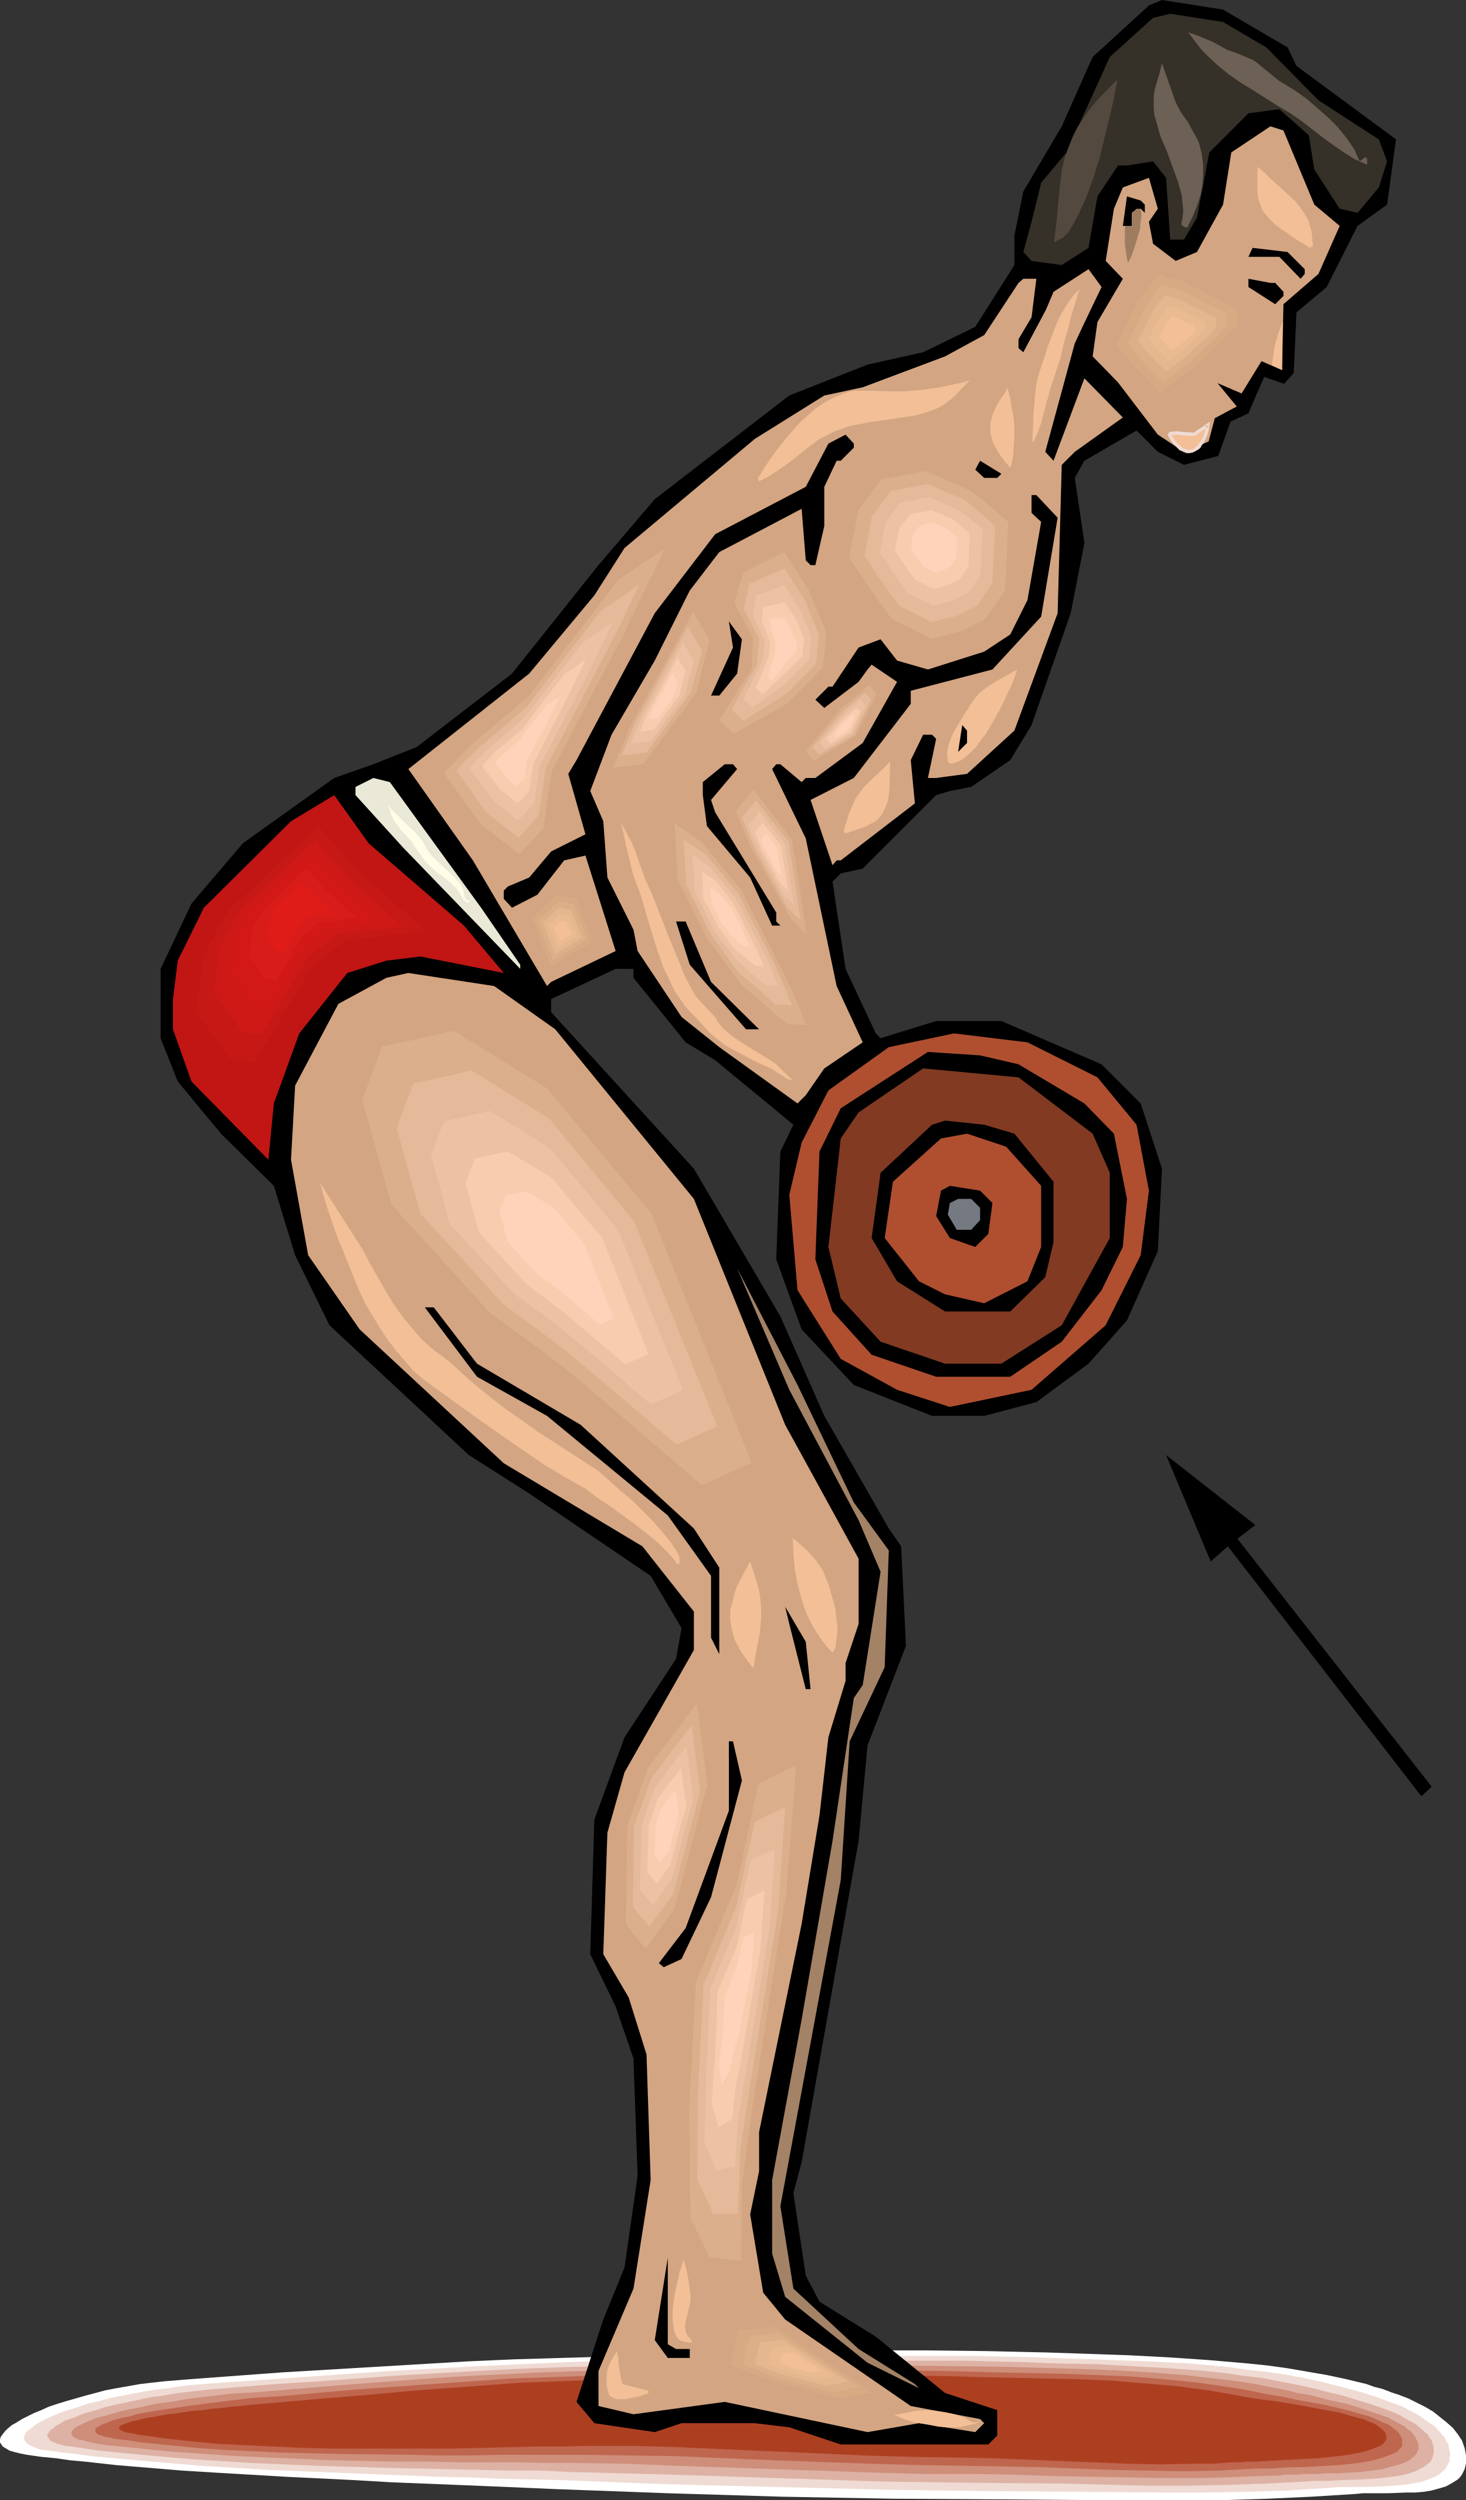 <?xml version="1.0" encoding="UTF-8" standalone="no"?>
<svg
   version="1.0"
   width="91.33mm"
   height="155.668mm"
   id="svg140"
   sodipodi:docname="Weight Lifting 50.wmf"
   xmlns:inkscape="http://www.inkscape.org/namespaces/inkscape"
   xmlns:sodipodi="http://sodipodi.sourceforge.net/DTD/sodipodi-0.dtd"
   xmlns="http://www.w3.org/2000/svg"
   xmlns:svg="http://www.w3.org/2000/svg">
  <rect width="100%" height="100%" fill="#333333" stroke="none"/>
  <sodipodi:namedview
     id="namedview140"
     pagecolor="#ffffff"
     bordercolor="#000000"
     borderopacity="0.25"
     inkscape:showpageshadow="2"
     inkscape:pageopacity="0.0"
     inkscape:pagecheckerboard="0"
     inkscape:deskcolor="#d1d1d1"
     inkscape:document-units="mm" />
  <defs
     id="defs1">
    <pattern
       id="WMFhbasepattern"
       patternUnits="userSpaceOnUse"
       width="6"
       height="6"
       x="0"
       y="0" />
  </defs>
  <path
     style="fill:#ffffff;fill-opacity:1;fill-rule:evenodd;stroke:none"
     d="m 44.603,559.913 21.816,-1.616 21.816,-1.293 21.816,-1.293 10.989,-0.485 10.989,-0.323 28.604,-0.808 28.604,-0.646 14.383,-0.323 h 14.221 l 14.383,0.162 14.221,0.323 9.535,0.323 9.535,0.323 9.373,0.485 9.535,0.646 9.373,0.808 4.686,0.485 4.686,0.646 4.686,0.808 4.686,0.808 4.525,0.97 4.686,1.131 1.778,0.646 1.939,0.485 2.101,0.808 1.939,0.646 2.101,0.808 1.939,0.97 1.939,0.97 1.939,1.131 1.616,1.293 1.616,1.293 1.454,1.293 1.131,1.454 0.97,1.454 0.646,1.778 0.162,0.808 0.162,0.97 v 0.808 0.97 l -0.162,0.808 -0.162,0.646 -0.323,0.646 -0.323,0.646 -0.485,0.646 -0.485,0.485 -1.293,0.808 -1.454,0.808 -1.616,0.485 -1.778,0.485 -1.939,0.323 -1.939,0.162 h -2.101 l -4.202,0.162 h -4.04 -1.939 l -1.616,0.162 -10.343,0.646 -10.343,0.485 -10.343,0.323 H 277.958 257.273 l -20.685,-0.162 -26.341,-0.162 -26.503,-0.485 -26.503,-0.808 -26.341,-0.97 -7.434,-0.323 -7.595,-0.323 -7.757,-0.323 -8.08,-0.323 -8.08,-0.323 -8.242,-0.485 -16.484,-0.808 -8.242,-0.485 -8.242,-0.485 -7.919,-0.485 -7.757,-0.646 -7.757,-0.646 -7.272,-0.808 -3.555,-0.323 -3.394,-0.485 -3.394,-0.323 -3.394,-0.485 L 4.686,577.365 3.394,577.042 2.262,576.719 1.454,576.234 0.646,575.749 0.323,575.264 0,574.78 v -0.646 l 0.162,-0.646 0.485,-0.646 0.485,-0.646 0.646,-0.646 0.97,-0.808 1.131,-0.646 1.293,-0.808 1.293,-0.646 1.616,-0.808 1.616,-0.646 1.778,-0.808 1.939,-0.646 2.101,-0.646 2.262,-0.646 2.262,-0.646 2.424,-0.646 2.424,-0.646 2.586,-0.485 2.747,-0.485 2.747,-0.485 2.747,-0.323 2.909,-0.323 z"
     id="path1" />
  <path
     style="fill:#efdbd3;fill-opacity:1;fill-rule:evenodd;stroke:none"
     d="m 49.774,560.883 21.008,-1.454 20.847,-1.454 21.008,-1.131 10.504,-0.485 10.504,-0.485 27.473,-0.808 27.473,-0.485 13.736,-0.162 h 13.736 13.736 l 13.736,0.323 18.1,0.646 9.211,0.323 9.05,0.485 9.05,0.808 4.525,0.646 4.525,0.485 4.363,0.646 4.525,0.808 4.525,0.97 4.363,1.131 1.778,0.485 1.939,0.485 2.101,0.646 2.101,0.646 4.363,1.616 2.262,0.808 2.101,1.131 1.778,0.97 1.778,1.293 1.778,1.131 1.293,1.454 1.131,1.293 0.323,0.808 0.485,0.646 0.162,0.808 0.162,0.808 0.162,0.808 -0.162,0.808 v 0.808 l -0.323,0.646 -0.323,0.646 -0.323,0.646 -0.646,0.485 -0.485,0.485 -0.646,0.485 -0.646,0.323 -1.616,0.646 -1.939,0.646 -1.939,0.323 -2.101,0.323 -4.525,0.323 -4.525,0.162 h -2.262 -2.101 -1.778 l -1.778,0.162 -9.858,0.646 -9.858,0.323 -9.858,0.162 h -9.858 l -19.716,-0.162 -19.877,-0.162 -25.372,-0.323 -25.695,-0.646 -25.533,-0.646 -25.372,-0.97 -7.111,-0.162 -7.272,-0.162 -7.434,-0.323 -7.757,-0.162 -7.919,-0.323 -8.08,-0.323 -15.999,-0.646 -7.919,-0.323 -7.919,-0.485 -7.757,-0.485 -7.595,-0.646 -7.434,-0.646 -7.111,-0.646 -3.555,-0.323 -3.394,-0.485 -3.232,-0.323 -3.232,-0.485 -1.616,-0.162 -1.293,-0.323 -0.97,-0.485 -0.808,-0.323 -0.646,-0.485 -0.485,-0.485 -0.162,-0.485 v -0.485 l 0.162,-0.485 0.323,-0.646 0.646,-0.485 0.808,-0.646 0.808,-0.646 1.131,-0.646 1.293,-0.646 1.293,-0.646 1.616,-0.646 1.616,-0.646 1.778,-0.485 1.939,-0.646 1.939,-0.646 2.262,-0.485 2.262,-0.646 2.424,-0.485 2.424,-0.485 2.586,-0.485 2.586,-0.485 2.747,-0.323 5.656,-0.808 z"
     id="path2" />
  <path
     style="fill:#ddb2a5;fill-opacity:1;fill-rule:evenodd;stroke:none"
     d="m 54.945,561.852 10.019,-0.808 10.019,-0.646 20.039,-1.454 20.039,-1.131 10.019,-0.485 10.019,-0.323 26.341,-0.808 26.503,-0.485 13.09,-0.162 h 13.251 13.09 l 13.251,0.323 8.565,0.323 8.888,0.162 8.727,0.485 8.565,0.485 8.727,0.646 4.363,0.485 4.202,0.646 4.363,0.485 4.202,0.808 4.202,0.808 4.363,0.97 1.778,0.485 1.939,0.485 2.101,0.485 2.262,0.646 4.686,1.454 2.424,0.808 2.262,0.808 2.262,0.97 1.939,1.131 1.778,0.97 1.616,1.293 0.646,0.646 0.646,0.485 0.485,0.808 0.485,0.646 0.162,0.646 0.323,0.808 v 0.646 0.808 l -0.162,0.646 -0.162,0.646 -0.323,0.646 -0.485,0.485 -0.646,0.485 -0.646,0.485 -0.646,0.323 -0.808,0.485 -1.778,0.646 -1.939,0.485 -2.262,0.323 -2.424,0.323 -4.848,0.323 -5.01,0.162 -2.262,0.162 h -2.101 -1.939 l -1.778,0.162 -9.373,0.485 -9.373,0.323 -9.535,0.162 h -9.373 l -18.908,-0.485 -18.908,-0.162 -12.12,-0.162 -12.282,-0.162 -24.564,-0.808 -24.564,-0.808 -24.564,-0.646 -6.787,-0.323 h -6.949 l -7.272,-0.162 -7.434,-0.162 -7.595,-0.162 -7.757,-0.162 -15.514,-0.485 -7.757,-0.323 -7.595,-0.323 -7.595,-0.485 -7.434,-0.485 -7.272,-0.646 -6.949,-0.646 -3.394,-0.323 -3.232,-0.323 -3.232,-0.485 -3.232,-0.485 -1.454,-0.162 -1.293,-0.323 -0.97,-0.323 -0.808,-0.323 -0.485,-0.323 -0.323,-0.485 -0.323,-0.485 v -0.485 l 0.323,-0.323 0.323,-0.646 0.646,-0.323 0.646,-0.646 0.97,-0.485 0.97,-0.646 1.293,-0.485 1.454,-0.485 1.454,-0.646 1.616,-0.485 1.778,-0.485 1.939,-0.646 1.939,-0.485 2.262,-0.485 2.262,-0.485 2.262,-0.485 2.424,-0.485 2.586,-0.323 2.586,-0.485 2.586,-0.323 5.656,-0.646 z"
     id="path3" />
  <path
     style="fill:#ce8e7a;fill-opacity:1;fill-rule:evenodd;stroke:none"
     d="m 60.116,562.983 19.231,-1.616 19.069,-1.454 9.535,-0.646 9.696,-0.485 9.535,-0.485 9.696,-0.323 25.21,-0.646 25.049,-0.485 12.605,-0.162 h 12.605 l 12.605,0.162 12.605,0.162 16.645,0.485 8.403,0.323 8.242,0.485 8.403,0.646 8.242,0.97 4.04,0.485 4.04,0.646 4.04,0.808 4.04,0.808 1.778,0.485 0.97,0.162 1.131,0.162 2.262,0.485 2.262,0.646 5.171,1.131 2.586,0.808 2.424,0.808 2.424,0.808 2.262,0.808 2.101,1.131 1.778,0.97 0.646,0.646 0.808,0.485 0.485,0.646 0.485,0.646 0.323,0.646 0.323,0.646 0.162,0.646 v 0.808 l -0.162,0.485 -0.323,0.646 -0.323,0.485 -0.646,0.485 -0.485,0.485 -0.808,0.485 -0.808,0.323 -0.808,0.323 -1.939,0.485 -2.262,0.646 -2.424,0.323 -2.586,0.323 -5.333,0.323 h -2.747 l -2.586,0.162 h -2.424 l -2.101,0.162 h -2.101 -0.808 l -0.808,0.162 -9.05,0.323 -8.888,0.323 h -9.05 l -8.888,-0.162 -17.938,-0.323 -9.05,-0.323 -9.05,-0.162 h -11.797 l -11.635,-0.323 -23.756,-0.808 -23.594,-0.808 -11.797,-0.485 -11.797,-0.162 h -6.464 l -6.626,-0.162 h -6.949 -7.272 l -7.272,-0.162 h -7.434 l -15.029,-0.323 -7.595,-0.323 -7.434,-0.323 -7.434,-0.323 -7.111,-0.485 -7.111,-0.485 -6.787,-0.646 -6.464,-0.646 -3.232,-0.323 -3.07,-0.485 -1.293,-0.323 -1.131,-0.323 -0.97,-0.162 -0.808,-0.323 -0.485,-0.323 -0.323,-0.323 -0.162,-0.485 v -0.323 l 0.323,-0.485 0.323,-0.323 0.646,-0.485 0.646,-0.323 0.97,-0.485 1.131,-0.485 1.131,-0.485 1.454,-0.485 1.454,-0.323 1.616,-0.485 1.778,-0.485 1.939,-0.485 1.939,-0.323 2.101,-0.485 2.262,-0.485 2.262,-0.323 2.424,-0.323 2.424,-0.485 5.333,-0.646 5.495,-0.646 z"
     id="path4" />
  <path
     style="fill:#bf664f;fill-opacity:1;fill-rule:evenodd;stroke:none"
     d="m 65.449,563.953 18.261,-1.616 18.1,-1.293 9.211,-0.646 9.05,-0.646 9.211,-0.323 9.05,-0.323 24.079,-0.646 24.079,-0.485 11.959,-0.162 h 12.12 l 11.959,0.162 12.12,0.323 7.919,0.162 7.919,0.162 7.919,0.323 7.919,0.323 7.919,0.646 7.919,0.808 7.757,1.131 3.878,0.646 3.878,0.808 0.808,0.162 0.97,0.162 2.101,0.323 2.262,0.485 2.424,0.485 2.747,0.485 2.747,0.485 5.495,1.293 2.747,0.808 2.424,0.646 2.262,0.97 0.97,0.485 0.97,0.323 0.808,0.485 0.808,0.646 0.646,0.485 0.485,0.485 0.323,0.646 0.323,0.485 0.162,0.646 v 0.646 0.646 l -0.323,0.485 -0.485,0.485 -0.485,0.485 -0.646,0.323 -0.808,0.323 -1.778,0.646 -1.131,0.323 -1.131,0.323 -2.424,0.485 -2.586,0.323 -2.909,0.323 -5.818,0.323 -2.747,0.162 h -2.747 l -2.586,0.162 -2.262,0.162 h -1.131 -0.808 -0.97 -0.646 l -8.727,0.485 -8.403,0.162 -8.565,-0.162 -8.565,-0.162 -8.403,-0.323 -8.565,-0.323 -8.565,-0.162 -8.727,-0.162 -11.151,-0.162 -11.312,-0.323 -22.624,-0.808 -22.786,-0.97 -11.312,-0.162 -11.151,-0.162 h -6.303 -6.303 -6.787 l -6.787,0.162 h -7.111 l -7.272,-0.162 -14.544,-0.162 -7.272,-0.162 -7.272,-0.162 -7.111,-0.323 -6.949,-0.323 -6.949,-0.485 -6.464,-0.646 -6.464,-0.646 -3.07,-0.485 -2.909,-0.323 -1.293,-0.323 -1.131,-0.162 -0.97,-0.323 -0.646,-0.162 -0.485,-0.323 -0.323,-0.323 v -0.323 -0.323 l 0.162,-0.323 0.485,-0.323 0.646,-0.323 0.646,-0.323 0.97,-0.323 1.131,-0.485 1.131,-0.323 1.293,-0.323 1.616,-0.323 1.616,-0.485 1.616,-0.323 1.939,-0.323 1.939,-0.323 2.101,-0.323 2.262,-0.323 2.262,-0.323 2.424,-0.323 2.424,-0.323 5.171,-0.646 5.495,-0.646 z"
     id="path5" />
  <path
     style="fill:#ad3f21;fill-opacity:1;fill-rule:evenodd;stroke:none"
     d="m 70.621,564.923 17.292,-1.454 8.727,-0.808 8.565,-0.646 8.727,-0.646 8.565,-0.646 8.727,-0.323 8.727,-0.323 22.948,-0.485 22.948,-0.485 h 11.474 11.312 11.474 l 11.474,0.323 15.191,0.323 7.595,0.162 7.595,0.323 7.434,0.646 7.595,0.646 7.434,0.97 3.717,0.646 3.555,0.646 0.808,0.162 0.97,0.162 0.97,0.162 0.97,0.162 2.424,0.323 2.586,0.323 2.909,0.485 2.909,0.485 5.979,1.131 2.909,0.485 2.747,0.808 2.424,0.646 1.131,0.323 0.97,0.485 0.97,0.323 0.808,0.485 0.646,0.485 0.646,0.485 0.485,0.485 0.323,0.485 0.162,0.485 v 0.646 l -0.162,0.485 -0.323,0.485 -0.323,0.323 -0.646,0.485 -0.808,0.323 -0.808,0.323 -0.808,0.323 -1.131,0.323 -1.131,0.323 -1.131,0.162 -2.747,0.485 -2.909,0.323 -2.909,0.323 -6.303,0.323 -3.07,0.162 -2.909,0.162 -2.586,0.162 h -2.424 l -0.97,0.162 h -0.97 -0.808 -0.808 l -4.04,0.323 h -4.202 l -8.08,0.162 -8.08,-0.162 -7.919,-0.323 -16.16,-0.646 -8.08,-0.323 -8.242,-0.162 -10.666,-0.162 -10.827,-0.323 -21.816,-0.97 -10.827,-0.485 -10.989,-0.485 -10.827,-0.323 h -10.666 l -5.818,0.162 h -6.141 l -6.464,0.162 -6.626,0.162 -6.787,0.162 H 99.548 85.488 78.378 l -6.949,-0.162 -6.949,-0.323 -6.787,-0.323 -6.626,-0.323 -6.464,-0.646 -6.141,-0.646 -2.909,-0.485 -2.909,-0.323 -1.293,-0.323 -1.131,-0.162 -0.808,-0.162 -0.646,-0.323 -0.485,-0.162 -0.162,-0.323 -0.162,-0.162 0.162,-0.323 0.162,-0.162 0.485,-0.323 0.646,-0.162 0.808,-0.323 0.808,-0.323 1.131,-0.162 1.131,-0.323 1.454,-0.323 1.293,-0.162 1.616,-0.323 1.778,-0.323 1.778,-0.162 1.939,-0.323 2.101,-0.323 2.262,-0.162 2.262,-0.323 2.262,-0.162 2.424,-0.323 5.171,-0.485 5.333,-0.485 z"
     id="path6" />
  <path
     style="fill:#000000;fill-opacity:1;fill-rule:evenodd;stroke:none"
     d="m 303.168,11.15 2.101,4.363 23.433,17.29 -2.101,15.351 -6.949,5.009 -7.272,14.382 -7.111,5.979 -0.646,14.22 -2.262,2.585 -4.686,-1.616 -1.939,4.363 -1.778,4.201 -4.202,1.939 -2.909,8.08 -8.08,2.101 -6.141,-3.07 -5.01,-5.009 -12.282,7.11 -2.262,4.04 2.262,15.351 -3.232,16.482 -9.211,26.339 -5.01,8.241 -9.211,6.302 -5.01,0.97 -3.232,0.97 -17.292,17.29 -5.171,1.131 -1.939,1.939 3.07,20.522 7.111,15.19 1.131,1.131 13.09,-4.04 h 15.352 l 23.594,10.18 9.211,9.211 5.01,15.351 -0.97,19.391 -7.272,16.321 -9.05,10.18 -12.282,9.049 -12.282,3.232 h -12.282 l -18.423,-7.272 -12.282,-13.089 -5.979,-16.482 0.97,-25.37 3.07,-6.302 -18.423,-15.19 -6.949,-4.201 -12.282,-15.19 v -2.101 h -4.202 l -15.191,7.11 v 3.07 l 33.614,36.843 20.362,34.742 10.343,23.431 15.191,26.501 2.909,4.201 1.131,23.431 -9.05,23.431 -2.101,22.461 -13.413,75.625 -1.939,7.272 2.909,19.391 3.232,6.14 13.251,8.241 16.322,13.25 12.282,4.04 v 5.979 l -2.101,2.101 H 197.964 l -12.12,-4.04 -8.08,-0.97 h -17.292 l -6.303,2.101 -14.221,-2.101 -4.202,-5.009 6.303,-19.391 5.01,-12.281 3.07,-21.492 -0.97,-27.632 -4.202,-12.281 -5.979,-12.281 0.97,-31.672 7.111,-19.391 12.12,-18.421 1.293,-7.272 -7.272,-12.281 -28.604,-19.391 -14.221,-9.049 -32.805,-30.541 -8.08,-16.482 -5.01,-16.321 -12.443,-12.281 -10.181,-12.281 -4.04,-10.18 v -16.321 l 7.272,-15.351 12.12,-14.22 21.493,-15.351 9.211,-3.232 10.181,-4.04 22.463,-17.29 20.362,-25.531 13.251,-15.513 31.674,-24.4 18.423,-7.272 13.09,-2.909 12.282,-5.979 9.211,-14.543 v -6.948 l 2.101,-10.342 9.05,-15.351 7.272,-16.321 L 270.524,1.293 273.595,0 287.977,2.262 Z"
     id="path7" />
  <path
     style="fill:#353028;fill-opacity:1;fill-rule:evenodd;stroke:none"
     d="m 298.158,11.15 12.282,12.443 14.221,9.211 1.939,5.171 -1.939,6.14 -5.01,5.979 -4.202,-0.97 -5.979,-9.211 -1.293,-8.08 -6.949,-6.14 -7.272,0.97 -9.211,9.211 -2.909,15.351 -3.07,5.171 h -3.232 l -0.97,-14.543 -3.07,-3.878 -6.141,0.97 h -2.101 l -4.848,7.272 -2.101,12.119 -6.303,4.04 -7.111,-0.97 -1.939,-2.101 1.939,-7.11 2.262,-9.211 5.979,-7.11 10.181,-22.461 10.181,-9.211 4.04,-0.97 12.443,1.939 z"
     id="path8" />
  <path
     style="fill:#d3a582;fill-opacity:1;fill-rule:evenodd;stroke:none"
     d="m 309.471,48.154 5.979,5.009 -5.01,11.311 -8.242,7.11 -0.323,15.513 -4.848,-2.101 -4.686,7.595 -5.656,-2.424 4.525,5.494 -5.171,2.747 -1.454,5.494 -5.818,2.424 -6.141,-4.04 -9.373,-12.281 -5.979,-6.14 1.131,-8.08 5.979,-10.18 -4.04,-4.201 1.939,-12.281 2.101,-5.009 6.141,-2.262 2.101,7.272 -2.101,3.07 0.97,5.171 5.333,4.04 5.01,-2.101 6.141,-11.15 1.939,-12.281 9.211,-6.14 3.07,0.97 z"
     id="path9" />
  <path
     style="fill:#9e7c60;fill-opacity:1;fill-rule:evenodd;stroke:none"
     d="m 267.777,47.669 0.323,0.485 0.323,0.646 0.162,0.646 0.162,0.808 v 0.808 l -0.162,0.97 -0.162,1.939 -0.646,2.101 -0.646,2.101 -0.646,1.939 -0.808,1.616 h -0.162 l -0.646,-4.04 v -1.939 -1.939 l 0.162,-1.778 0.323,-0.808 0.162,-0.808 0.485,-0.808 0.485,-0.646 0.646,-0.646 z"
     id="path10" />
  <path
     style="fill:#000000;fill-opacity:1;fill-rule:evenodd;stroke:none"
     d="m 269.555,48.154 v 1.939 L 268.585,49.124 h -0.97 l -1.131,0.97 v 3.07 h -2.101 l 0.97,-6.948 3.232,0.97 z"
     id="path11" />
  <path
     style="fill:#000000;fill-opacity:1;fill-rule:evenodd;stroke:none"
     d="m 307.208,63.344 v 1.131 l -0.97,1.131 -5.01,-5.171 h -7.272 l 0.97,-2.101 8.242,0.97 z"
     id="path12" />
  <path
     style="fill:#d3a582;fill-opacity:1;fill-rule:evenodd;stroke:none"
     d="m 253.071,80.796 -6.949,25.531 1.939,2.101 7.272,-19.391 9.05,9.211 -11.312,8.08 -3.07,3.07 -0.97,34.904 -10.181,27.632 -11.151,10.18 -7.272,0.97 h -1.939 l 1.939,-9.211 -0.97,-0.97 h -2.101 l -2.909,5.979 0.97,10.18 -17.453,13.412 h -0.97 l -0.97,1.131 -5.171,-15.351 10.181,-5.171 13.413,-17.452 v -3.07 l 19.231,-5.009 11.474,-12.443 3.878,-23.269 -5.01,-5.332 h -1.131 v 4.201 l 2.262,2.101 -3.232,18.421 -4.04,8.08 -6.141,4.04 -13.251,4.201 -7.272,-2.101 -3.878,-5.009 -5.171,1.939 -6.141,9.211 h -0.97 l -3.07,3.07 2.101,1.939 8.08,-6.14 2.101,-2.909 0.97,-1.131 5.979,4.04 -8.08,14.382 -11.151,8.241 h -2.262 l -0.97,0.97 -5.01,-4.201 h -0.97 l -0.97,1.131 7.919,16.321 7.272,34.742 6.141,13.25 -9.05,6.14 -4.363,6.302 -1.939,1.939 -18.423,-13.25 -8.888,-7.11 -10.343,-15.513 -0.97,-5.009 -6.141,-12.281 -0.97,-13.25 -3.07,-7.11 5.01,-13.25 10.181,-17.452 8.242,-16.482 6.949,-9.049 19.392,-10.18 0.97,12.119 1.131,1.131 h 1.131 l 2.101,-9.211 v -9.211 l 2.909,-6.14 h 0.97 l 3.07,-3.07 v -0.97 l -1.939,-2.101 -4.04,2.101 -5.333,10.18 -21.332,11.15 -14.221,18.583 -18.423,34.581 -1.939,3.232 4.04,14.22 -8.08,4.04 -5.171,6.14 -5.01,2.101 -0.97,0.97 v 1.939 l 1.939,2.101 5.979,-3.07 6.303,-8.08 5.01,-1.131 7.111,22.461 -15.191,7.272 -0.97,0.97 -17.453,-29.571 -15.191,-21.492 28.442,-22.461 15.352,-18.421 7.111,-11.15 30.705,-25.693 16.322,-10.18 9.05,-1.939 19.392,-7.272 9.211,-5.009 8.08,-12.281 1.131,-0.97 h 3.07 l -1.131,9.049 -3.07,5.171 v 2.101 l 1.131,0.97 5.333,-10.019 1.778,-4.201 8.242,-5.333 3.07,4.201 -3.878,8.08 z"
     id="path13" />
  <path
     style="fill:#f2bf96;fill-opacity:1;fill-rule:evenodd;stroke:none"
     d="m 239.496,157.551 -0.323,1.131 -0.485,1.293 -0.646,1.616 -0.808,1.616 -0.808,1.778 -0.97,1.939 -2.101,3.717 -1.131,1.939 -1.293,1.616 -1.131,1.616 -1.293,1.293 -1.293,1.131 -1.131,0.808 -1.293,0.485 -0.646,0.162 h -0.646 l -0.323,-0.646 -0.162,-0.97 v -0.97 l 0.162,-1.131 0.323,-1.131 0.485,-1.293 0.646,-1.454 0.808,-1.293 1.616,-2.747 0.808,-1.131 0.646,-1.131 0.808,-1.131 0.646,-0.808 0.646,-0.808 0.485,-0.323 1.939,-1.454 2.101,-1.293 2.101,-1.131 z"
     id="path14" />
  <path
     style="fill:#000000;fill-opacity:1;fill-rule:evenodd;stroke:none"
     d="m 300.259,66.576 1.939,2.101 v 0.97 l -1.939,1.939 -6.303,-4.04 v -1.939 l 5.171,0.97 z"
     id="path15" />
  <path
     style="fill:#000000;fill-opacity:1;fill-rule:evenodd;stroke:none"
     d="m 234.81,112.467 h -3.07 l -2.101,-1.939 1.131,-2.101 5.01,3.07 z"
     id="path16" />
  <path
     style="fill:#000000;fill-opacity:1;fill-rule:evenodd;stroke:none"
     d="m 173.562,158.521 -4.202,5.171 h -1.939 l 5.171,-11.311 -0.97,-6.14 3.07,4.201 z"
     id="path17" />
  <path
     style="fill:#000000;fill-opacity:1;fill-rule:evenodd;stroke:none"
     d="m 227.699,174.842 -2.101,2.101 0.97,-6.302 1.131,1.293 z"
     id="path18" />
  <path
     style="fill:#000000;fill-opacity:1;fill-rule:evenodd;stroke:none"
     d="m 173.562,180.982 -6.141,7.272 0.97,2.909 14.383,23.592 v 2.101 l 0.97,0.97 h -1.939 l -5.171,-11.311 -10.181,-12.119 -0.97,-7.272 v -3.07 l 5.171,-4.201 h 1.939 z"
     id="path19" />
  <path
     style="fill:#eae8d6;fill-opacity:1;fill-rule:evenodd;stroke:none"
     d="m 113.284,213.623 9.211,13.412 v 0.97 L 94.861,199.403 83.711,187.123 v -1.939 l 4.202,-2.101 3.878,0.97 z"
     id="path20" />
  <path
     style="fill:#c11614;fill-opacity:1;fill-rule:evenodd;stroke:none"
     d="m 109.244,217.825 9.373,11.15 -19.554,-3.878 -8.08,0.97 -9.211,2.909 -11.312,14.22 -5.979,16.482 -1.293,13.25 -18.1,-18.421 -4.363,-12.281 v -7.11 l 1.131,-9.049 6.141,-12.443 20.524,-20.36 10.181,-6.14 8.08,11.311 z"
     id="path21" />
  <path
     style="fill:#000000;fill-opacity:1;fill-rule:evenodd;stroke:none"
     d="m 167.421,231.075 11.312,11.15 h -3.07 l -13.251,-15.19 -3.232,-10.18 h 2.262 z"
     id="path22" />
  <path
     style="fill:#d3a582;fill-opacity:1;fill-rule:evenodd;stroke:none"
     d="m 130.737,242.225 32.644,39.913 21.493,53.163 17.292,31.51 V 382.163 l -3.07,9.211 v 4.201 l -4.04,13.25 -2.101,18.421 -4.202,25.531 -10.019,48.962 v 9.211 l -2.101,10.18 3.07,18.421 5.171,6.302 29.573,20.36 16.322,3.07 0.97,0.97 -2.101,2.101 -13.251,-2.101 -12.12,2.101 -33.614,-7.11 -21.493,2.909 -8.242,-1.939 v -8.241 l 8.242,-19.391 4.04,-25.531 -0.97,-29.571 -4.202,-13.412 -5.979,-10.18 0.97,-28.602 4.04,-14.22 16.322,-28.763 v -9.049 L 151.261,363.903 118.617,344.351 84.68,312.84 72.56,295.389 68.52,272.927 l 0.97,-17.452 10.181,-19.229 11.312,-6.14 5.171,-1.131 20.2,3.07 z"
     id="path23" />
  <path
     style="fill:#af4f30;fill-opacity:1;fill-rule:evenodd;stroke:none"
     d="m 258.404,253.536 9.211,11.15 2.909,15.513 -1.939,15.19 -8.242,16.482 -17.453,15.19 -19.231,4.04 -12.443,-4.04 -13.251,-7.272 -10.181,-16.159 -1.939,-22.461 2.909,-12.281 6.303,-12.281 14.221,-10.18 15.352,-3.232 17.292,2.101 z"
     id="path24" />
  <path
     style="fill:#000000;fill-opacity:1;fill-rule:evenodd;stroke:none"
     d="m 239.819,250.466 15.514,9.211 6.949,7.11 3.07,15.351 -0.97,11.311 -5.01,10.18 -9.373,12.119 -12.12,8.241 h -17.453 l -15.191,-5.171 -9.211,-10.18 -4.04,-12.281 0.97,-25.37 5.01,-10.18 20.524,-13.25 12.282,0.808 z"
     id="path25" />
  <path
     style="fill:#823a23;fill-opacity:1;fill-rule:evenodd;stroke:none"
     d="m 257.273,266.787 4.04,9.211 v 15.351 l -11.312,20.522 -14.221,9.049 h -13.251 l -15.191,-5.171 -9.373,-10.18 -2.909,-12.119 2.909,-25.531 4.202,-6.14 15.191,-10.342 22.463,2.101 z"
     id="path26" />
  <path
     style="fill:#000000;fill-opacity:1;fill-rule:evenodd;stroke:none"
     d="m 238.85,266.787 9.211,11.311 v 14.22 l -1.939,8.241 -8.242,8.08 h -15.352 l -11.312,-7.11 -5.979,-10.18 2.101,-15.351 12.12,-11.311 3.07,-0.97 9.211,0.97 z"
     id="path27" />
  <path
     style="fill:#af4f30;fill-opacity:1;fill-rule:evenodd;stroke:none"
     d="m 245.152,279.068 v 14.382 l -3.232,8.08 -10.181,5.171 -9.211,-2.101 -6.141,-3.07 -8.08,-10.18 1.939,-13.25 11.312,-10.18 6.141,-1.131 9.211,3.07 z"
     id="path28" />
  <path
     style="fill:#000000;fill-opacity:1;fill-rule:evenodd;stroke:none"
     d="m 233.679,283.108 -0.97,7.272 -3.07,3.07 -5.979,-2.101 -3.232,-5.171 1.131,-5.979 2.101,-1.131 7.111,1.131 z"
     id="path29" />
  <path
     style="fill:#757a82;fill-opacity:1;fill-rule:evenodd;stroke:none"
     d="m 230.77,284.239 v 2.909 l -2.101,2.262 h -3.394 l -2.101,-3.555 0.485,-2.747 1.939,-0.97 h 3.07 z"
     id="path30" />
  <path
     style="fill:#a38266;fill-opacity:1;fill-rule:evenodd;stroke:none"
     d="m 201.035,353.561 8.242,11.311 -0.97,27.47 -8.242,17.452 -2.101,32.641 -14.221,76.756 3.07,19.391 15.352,14.22 13.251,8.241 0.97,0.97 -12.12,-5.979 -19.392,-15.513 -3.07,-10.18 V 513.052 l 6.949,-37.812 7.272,-42.014 5.01,-33.611 2.101,-3.07 4.202,-26.663 -5.171,-12.119 -16.322,-30.702 -12.282,-28.602 14.221,27.47 z"
     id="path31" />
  <path
     style="fill:#000000;fill-opacity:1;fill-rule:evenodd;stroke:none"
     d="m 112.314,320.92 24.402,14.382 26.665,24.4 5.979,9.211 V 389.273 l -1.939,-3.878 v -14.543 l -10.181,-14.22 -28.442,-23.431 -16.484,-9.211 -12.282,-16.321 h 2.101 z"
     id="path32" />
  <path
     style="fill:#000000;fill-opacity:1;fill-rule:evenodd;stroke:none"
     d="m 291.371,362.126 45.734,58.334 -2.424,2.262 -45.572,-58.819 -4.04,3.555 -10.504,-25.047 21.008,16.482 z"
     id="path33" />
  <path
     style="fill:#000000;fill-opacity:1;fill-rule:evenodd;stroke:none"
     d="m 190.854,397.514 h -1.131 l -3.878,-15.351 -0.97,-4.04 4.848,8.241 z"
     id="path34" />
  <path
     style="fill:#000000;fill-opacity:1;fill-rule:evenodd;stroke:none"
     d="m 174.693,419.006 -7.272,27.47 -6.949,14.543 -4.202,1.939 -1.131,-0.97 6.303,-8.241 10.181,-27.632 v -16.321 h 0.97 z"
     id="path35" />
  <path
     style="fill:#000000;fill-opacity:1;fill-rule:evenodd;stroke:none"
     d="m 159.179,552.803 h 3.232 v 2.101 h -5.171 l -3.07,-4.201 3.07,-19.391 v 20.36 z"
     id="path36" />
  <path
     style="fill:#6d6054;fill-opacity:1;fill-rule:evenodd;stroke:none"
     d="m 279.736,7.595 1.939,0.646 1.939,0.808 1.939,0.808 1.778,0.97 1.778,0.97 1.939,0.646 1.939,0.808 1.939,0.808 0.97,0.646 0.97,0.808 3.555,2.909 0.808,0.646 1.131,0.646 2.586,1.616 2.747,1.939 2.424,2.101 2.586,2.262 2.262,2.262 2.101,2.585 1.778,2.585 0.646,1.454 0.646,1.454 1.293,-0.97 0.485,0.323 v 1.454 l -1.454,-0.646 -1.454,-0.646 -2.586,-1.616 -2.586,-1.778 -2.424,-1.778 -5.01,-3.878 -2.586,-1.778 -2.747,-1.616 -3.07,-1.939 -3.07,-1.939 -2.909,-1.778 -2.747,-1.939 -2.586,-2.101 -2.586,-2.424 -1.131,-1.131 -1.131,-1.454 -0.97,-1.293 z"
     id="path37" />
  <path
     style="fill:#6d6054;fill-opacity:1;fill-rule:evenodd;stroke:none"
     d="m 273.595,14.866 3.232,9.211 1.293,2.424 1.616,2.262 1.293,2.424 0.646,1.131 0.646,1.293 0.323,1.293 0.323,1.293 0.162,1.293 0.162,1.131 v 2.585 l -0.162,2.424 -0.485,2.424 -0.808,2.424 -0.97,2.424 -1.131,2.262 v 0.323 h -0.323 -0.485 v 0 l -0.808,-0.646 0.323,-1.616 0.162,-1.616 -0.162,-1.778 -0.162,-1.778 -0.485,-1.778 -0.485,-1.616 -1.293,-3.555 -1.293,-3.555 -1.454,-3.393 -0.485,-1.616 -0.485,-1.778 -0.485,-1.616 -0.162,-1.616 v -1.293 -1.454 l 0.162,-1.293 0.323,-1.293 0.808,-2.747 z"
     id="path38" />
  <path
     style="fill:#54493f;fill-opacity:1;fill-rule:evenodd;stroke:none"
     d="m 263.09,18.745 -0.808,4.525 -1.131,4.686 -1.131,4.686 -1.131,4.686 -1.454,4.525 -1.616,4.525 -0.97,2.101 -0.97,2.101 -1.131,2.101 -1.131,1.939 -0.646,0.646 -0.646,0.646 -0.97,0.485 -0.808,0.485 h -0.323 l 0.323,-2.909 0.323,-2.747 0.485,-5.656 0.323,-2.747 0.323,-2.909 0.646,-2.585 0.97,-2.747 0.97,-2.424 1.131,-2.262 1.293,-1.939 1.454,-2.101 1.454,-1.778 1.616,-1.778 1.778,-1.778 z"
     id="path39" />
  <path
     style="fill:#d3a582;fill-opacity:1;fill-rule:evenodd;stroke:none"
     d="m 265.999,88.229 -5.656,-6.302 5.818,-12.119 5.656,-7.595 6.464,1.778 8.565,4.363 6.787,3.232 0.323,4.363 -5.495,5.656 -7.111,6.625 -8.888,6.625 z"
     id="path40" />
  <path
     style="fill:#d8aa84;fill-opacity:1;fill-rule:evenodd;stroke:none"
     d="m 267.615,86.774 -4.686,-5.494 2.424,-5.009 2.424,-5.171 4.848,-6.625 2.747,0.97 2.747,0.646 3.717,1.778 1.778,0.97 1.778,0.97 1.454,0.646 1.454,0.808 2.909,1.454 0.162,3.717 -2.262,2.262 -2.424,2.424 -2.909,2.909 -3.07,2.747 -3.717,2.747 -3.878,2.909 -2.747,-2.909 -1.293,-1.293 z"
     id="path41" />
  <path
     style="fill:#ddaf89;fill-opacity:1;fill-rule:evenodd;stroke:none"
     d="m 269.231,85.32 -1.778,-2.262 -1.939,-2.262 4.04,-8.403 1.939,-2.747 1.939,-2.585 2.262,0.646 2.262,0.646 2.909,1.454 3.07,1.616 2.424,1.131 2.262,1.131 0.162,1.616 0.162,1.293 -1.939,2.101 -1.939,1.939 -5.01,4.686 -6.303,4.525 -2.262,-2.262 z"
     id="path42" />
  <path
     style="fill:#e5b78e;fill-opacity:1;fill-rule:evenodd;stroke:none"
     d="m 271.009,83.866 -3.07,-3.555 1.616,-3.232 1.616,-3.393 1.454,-2.101 1.616,-2.101 3.555,0.97 2.262,1.293 2.424,1.131 3.717,1.778 0.162,1.293 v 1.131 l -1.454,1.616 -1.616,1.454 -1.939,1.778 -1.939,1.939 -4.848,3.555 z"
     id="path43" />
  <path
     style="fill:#eaba91;fill-opacity:1;fill-rule:evenodd;stroke:none"
     d="m 272.625,82.411 -1.131,-1.293 -1.131,-1.293 2.424,-4.848 1.131,-1.616 0.97,-1.454 2.747,0.646 1.616,0.97 1.778,0.808 2.747,1.454 0.162,1.616 -1.131,1.131 -0.646,0.646 -0.485,0.485 -1.454,1.454 -1.454,1.293 -1.778,1.293 -1.778,1.293 z"
     id="path44" />
  <path
     style="fill:#f2bf96;fill-opacity:1;fill-rule:evenodd;stroke:none"
     d="m 274.403,80.957 -1.454,-1.616 1.454,-3.07 1.454,-1.939 1.616,0.485 2.101,1.131 1.778,0.808 0.162,1.131 -1.454,1.293 -1.939,1.778 -2.101,1.616 z"
     id="path45" />
  <path
     style="fill:#f2bf96;fill-opacity:1;fill-rule:evenodd;stroke:none"
     d="m 296.057,39.267 1.616,1.293 1.454,1.454 3.232,2.909 1.616,1.454 1.454,1.454 1.293,1.778 0.97,1.616 0.485,0.808 0.162,0.808 0.485,1.616 0.162,1.778 0.162,1.616 -0.808,0.485 -0.646,-0.485 -0.808,-0.485 -1.616,-0.97 -3.232,-2.262 -1.616,-1.131 -1.454,-1.454 -1.131,-1.293 -0.485,-0.646 -0.323,-0.808 -0.485,-1.131 -0.323,-1.131 -0.162,-1.131 v -1.131 z"
     id="path46" />
  <path
     style="fill:#f2bf96;fill-opacity:1;fill-rule:evenodd;stroke:none"
     d="m 284.422,100.025 -3.232,2.262 0.162,-0.162 0.323,-0.162 0.485,-0.323 0.646,-0.485 0.97,-0.646 0.485,-0.323 z m -3.232,2.262 3.232,-2.262 -0.323,1.293 -0.323,0.97 -0.323,1.131 -0.485,0.808 -0.485,0.646 -0.485,0.485 -0.646,0.485 -0.646,0.323 h -0.646 -0.646 l -0.646,-0.162 -0.646,-0.323 -0.808,-0.646 -0.646,-0.646 -0.646,-0.97 -0.646,-1.131 0.162,-0.323 h 1.454 1.454 z"
     id="path47" />
  <path
     style="fill:#efdbd3;fill-opacity:1;fill-rule:evenodd;stroke:none"
     d="m 284.584,100.348 -0.485,-0.646 -3.232,2.262 0.485,0.646 0.485,-0.323 v 0 l 0.485,-0.323 h 0.162 l 0.485,-0.485 1.131,-0.646 0.323,-0.323 0.162,-0.162 -0.485,-0.646 -0.162,0.162 -0.323,0.162 -1.131,0.808 -0.485,0.485 v 0 l -0.485,0.162 v 0 l -0.646,0.485 0.485,0.646 3.232,-2.262 -0.485,-0.646 z"
     id="path48" />
  <path
     style="fill:#efdbd3;fill-opacity:1;fill-rule:evenodd;stroke:none"
     d="m 281.19,102.61 3.394,-2.262 -0.646,-0.323 -0.162,1.131 v 0 l -0.323,1.131 -0.323,0.97 v -0.162 l -0.485,0.808 v 0 l -0.485,0.646 v 0 l -0.485,0.646 v -0.162 l -0.485,0.485 v 0 l -0.646,0.323 0.162,-0.162 -0.646,0.162 h 0.162 -0.808 0.162 l -0.808,-0.323 0.162,0.162 -0.646,-0.485 v 0 l -0.646,-0.485 v 0 l -0.646,-0.646 v 0 l -0.646,-0.808 v 0 l -0.646,-1.131 v 0.485 l 0.162,-0.485 -0.323,0.323 1.454,-0.162 1.454,0.162 h -0.162 l 2.909,0.162 v -0.808 l -2.747,-0.162 v 0 l -1.454,-0.162 -1.616,0.162 -0.485,0.646 0.808,1.454 v 0 l 0.646,0.808 v 0 l 0.808,0.808 0.646,0.646 h 0.162 l 0.646,0.323 0.808,0.323 h 0.646 l 0.808,-0.162 0.646,-0.323 0.808,-0.485 0.485,-0.485 v -0.162 l 0.485,-0.646 v 0 l 0.485,-0.808 0.485,-1.131 0.323,-1.131 v 0 l 0.323,-2.101 -4.04,2.747 0.323,-0.162 z"
     id="path49" />
  <path
     style="fill:#f2bf96;fill-opacity:1;fill-rule:evenodd;stroke:none"
     d="m 299.451,86.128 0.323,-2.585 0.485,-2.585 0.808,-2.747 0.97,-2.585 -0.162,11.473 -2.424,-1.131 z"
     id="path50" />
  <path
     style="fill:#f2bf96;fill-opacity:1;fill-rule:evenodd;stroke:none"
     d="m 254.202,68.03 -0.97,3.07 -0.97,3.232 -0.808,3.232 -0.97,3.232 -0.808,3.555 -1.131,3.393 -1.131,3.393 -0.97,3.555 -0.646,2.424 -0.646,2.424 -0.808,2.262 -0.485,1.131 -0.646,1.131 h -0.162 l 0.162,-3.717 0.162,-3.717 0.323,-3.555 0.162,-1.778 0.323,-1.778 0.808,-2.747 0.97,-2.909 0.97,-2.909 1.131,-2.909 1.131,-2.909 1.454,-2.585 0.808,-1.293 0.808,-1.131 0.97,-1.131 z"
     id="path51" />
  <path
     style="fill:#d3a582;fill-opacity:1;fill-rule:evenodd;stroke:none"
     d="m 200.873,138.807 -4.525,-7.11 2.424,-12.927 6.464,-8.564 12.282,-2.424 12.605,5.494 10.181,8.564 -0.808,19.229 -5.333,7.595 -6.787,3.393 -8.242,2.262 -11.151,-5.656 z"
     id="path52" />
  <path
     style="fill:#dbaf8c;fill-opacity:1;fill-rule:evenodd;stroke:none"
     d="m 203.944,137.191 -4.04,-5.979 1.131,-5.494 0.97,-5.494 2.747,-3.717 2.747,-3.717 5.333,-0.97 5.171,-0.97 10.666,4.686 4.363,3.555 4.363,3.717 -0.323,8.08 -0.485,8.08 -4.525,6.625 -5.656,2.909 -3.555,0.97 -3.555,0.808 -9.373,-4.686 -1.454,-2.101 -1.616,-2.101 z"
     id="path53" />
  <path
     style="fill:#e5ba9b;fill-opacity:1;fill-rule:evenodd;stroke:none"
     d="m 206.691,135.575 -3.07,-4.848 0.808,-4.525 0.808,-4.525 2.262,-3.07 2.262,-3.07 4.363,-0.808 4.363,-0.808 4.363,1.939 4.363,1.778 3.555,3.07 3.555,3.07 -0.646,13.412 -3.555,5.333 -4.848,2.424 -2.909,0.646 -2.909,0.808 -7.757,-3.878 -2.424,-3.393 z"
     id="path54" />
  <path
     style="fill:#edc1a3;fill-opacity:1;fill-rule:evenodd;stroke:none"
     d="m 209.761,133.959 -2.586,-3.878 0.646,-3.555 0.646,-3.555 1.778,-2.424 1.778,-2.262 3.394,-0.646 3.394,-0.646 6.949,3.07 2.909,2.262 2.747,2.262 -0.323,5.333 -0.162,5.333 -1.454,2.101 -1.454,2.101 -3.717,1.939 -2.262,0.485 -2.424,0.646 -2.909,-1.454 -3.07,-1.616 -0.97,-1.293 -0.97,-1.454 z"
     id="path55" />
  <path
     style="fill:#f7ccaf;fill-opacity:1;fill-rule:evenodd;stroke:none"
     d="m 212.67,132.505 -1.939,-2.909 0.485,-2.585 0.485,-2.585 2.747,-3.555 2.424,-0.323 2.424,-0.485 2.424,0.97 1.293,0.646 1.293,0.485 2.101,1.778 1.939,1.616 -0.323,7.756 -0.97,1.454 -1.131,1.616 -2.747,1.293 -1.616,0.485 -1.616,0.485 -2.262,-1.131 -2.262,-1.131 z"
     id="path56" />
  <path
     style="fill:#ffd3ba;fill-opacity:1;fill-rule:evenodd;stroke:none"
     d="m 215.579,130.727 -1.131,-1.616 0.485,-3.393 1.778,-2.101 2.909,-0.646 3.232,1.454 2.586,2.101 -0.323,4.848 -1.293,1.939 -1.616,0.808 -2.101,0.646 -2.747,-1.454 z"
     id="path57" />
  <path
     style="fill:#d3a582;fill-opacity:1;fill-rule:evenodd;stroke:none"
     d="m 190.207,180.497 -2.262,-2.909 9.858,-11.635 7.757,-6.464 2.101,2.424 -5.818,11.796 z"
     id="path58" />
  <path
     style="fill:#dbaf8c;fill-opacity:1;fill-rule:evenodd;stroke:none"
     d="m 191.5,179.043 -1.778,-2.262 4.04,-5.009 4.202,-5.009 3.394,-2.747 3.232,-2.747 0.97,0.97 0.808,1.131 -2.424,5.009 -2.424,4.848 -5.01,2.909 -2.424,1.454 z"
     id="path59" />
  <path
     style="fill:#e5ba9b;fill-opacity:1;fill-rule:evenodd;stroke:none"
     d="m 192.793,177.589 -0.646,-0.808 -0.808,-0.97 3.555,-4.201 3.394,-4.04 5.333,-4.525 1.454,1.616 -4.04,8.241 -4.04,2.424 -2.101,1.131 z"
     id="path60" />
  <path
     style="fill:#edc1a3;fill-opacity:1;fill-rule:evenodd;stroke:none"
     d="m 194.247,176.296 -1.293,-1.454 2.747,-3.232 2.747,-3.232 4.202,-3.717 1.131,1.454 -1.616,3.232 -1.616,3.232 -3.07,1.939 z"
     id="path61" />
  <path
     style="fill:#f7ccaf;fill-opacity:1;fill-rule:evenodd;stroke:none"
     d="m 195.54,175.003 -0.485,-0.646 -0.485,-0.485 4.04,-4.686 3.07,-2.585 0.485,0.323 0.485,0.485 -1.293,2.424 -1.131,2.424 -2.262,1.293 z"
     id="path62" />
  <path
     style="fill:#ffd3ba;fill-opacity:1;fill-rule:evenodd;stroke:none"
     d="m 196.833,173.549 -0.485,-0.808 2.424,-2.747 1.939,-1.778 0.485,0.646 -1.454,2.909 z"
     id="path63" />
  <path
     style="fill:#d3a582;fill-opacity:1;fill-rule:evenodd;stroke:none"
     d="m 170.653,175.811 -4.04,-3.717 8.888,-13.897 0.646,-8.564 -5.333,-9.211 2.424,-8.241 11.474,-6.302 6.626,10.503 5.01,11.635 -0.97,10.019 -10.181,10.18 z"
     id="path64" />
  <path
     style="fill:#dbaf8c;fill-opacity:1;fill-rule:evenodd;stroke:none"
     d="m 172.754,172.741 -1.616,-1.616 -1.778,-1.616 3.717,-5.979 3.878,-6.14 0.323,-7.272 -4.363,-8.241 0.97,-3.555 1.131,-3.555 4.686,-2.424 5.01,-2.424 5.656,8.888 4.202,9.857 -0.323,4.201 -0.485,4.201 -4.363,4.363 -4.202,4.201 z"
     id="path65" />
  <path
     style="fill:#e5ba9b;fill-opacity:1;fill-rule:evenodd;stroke:none"
     d="m 175.017,169.671 -1.293,-1.293 -1.454,-1.454 5.979,-10.503 0.485,-6.14 -1.778,-3.393 -1.778,-3.555 1.293,-5.979 4.04,-1.778 4.202,-1.778 4.686,7.272 3.394,8.241 -0.646,6.948 -3.555,3.555 -3.555,3.555 -5.01,3.07 z"
     id="path66" />
  <path
     style="fill:#edc1a3;fill-opacity:1;fill-rule:evenodd;stroke:none"
     d="m 177.279,166.439 -1.131,-0.97 -1.131,-0.97 2.262,-4.525 2.262,-4.525 0.323,-2.262 0.162,-2.424 -2.747,-5.979 0.808,-4.686 3.232,-1.131 3.394,-1.293 1.778,2.909 1.939,2.909 1.293,3.232 1.293,3.07 -0.485,5.494 -2.747,2.747 -2.909,2.909 z"
     id="path67" />
  <path
     style="fill:#f7ccaf;fill-opacity:1;fill-rule:evenodd;stroke:none"
     d="m 179.541,163.369 -0.808,-0.808 -0.808,-0.646 1.616,-3.717 1.454,-3.717 0.162,-1.616 0.162,-1.778 -0.97,-2.424 -0.97,-2.424 0.162,-1.616 0.162,-1.778 5.01,-1.131 1.293,1.939 1.454,2.101 0.97,2.424 0.97,2.262 -0.485,4.04 -4.04,4.04 z"
     id="path68" />
  <path
     style="fill:#ffd3ba;fill-opacity:1;fill-rule:evenodd;stroke:none"
     d="m 181.804,160.298 -0.97,-0.97 1.616,-5.656 0.162,-2.262 -1.131,-3.878 -0.162,-1.939 h 3.394 l 1.616,2.585 1.293,2.909 -0.162,2.424 -2.586,2.585 z"
     id="path69" />
  <path
     style="fill:#d3a582;fill-opacity:1;fill-rule:evenodd;stroke:none"
     d="m 150.614,182.598 -8.403,0.97 4.686,-11.15 17.453,-31.995 4.525,7.595 -3.555,14.543 z"
     id="path70" />
  <path
     style="fill:#dbaf8c;fill-opacity:1;fill-rule:evenodd;stroke:none"
     d="m 151.422,179.851 -7.111,0.808 2.101,-4.686 1.778,-4.686 7.595,-13.735 7.434,-13.574 1.939,3.393 1.939,3.232 -1.616,6.14 -1.454,6.14 -6.303,8.564 z"
     id="path71" />
  <path
     style="fill:#e5ba9b;fill-opacity:1;fill-rule:evenodd;stroke:none"
     d="m 152.23,177.104 -2.909,0.323 -2.909,0.323 3.232,-7.756 12.282,-22.461 3.394,5.494 -1.293,5.009 -1.454,5.009 -5.171,7.11 z"
     id="path72" />
  <path
     style="fill:#edc1a3;fill-opacity:1;fill-rule:evenodd;stroke:none"
     d="m 153.2,174.518 -2.262,0.162 -2.424,0.323 2.586,-6.14 4.848,-8.888 4.848,-8.726 0.646,0.97 0.646,1.131 1.293,2.101 -2.101,7.918 z"
     id="path73" />
  <path
     style="fill:#f7ccaf;fill-opacity:1;fill-rule:evenodd;stroke:none"
     d="m 154.008,171.771 -1.616,0.162 -1.616,0.162 0.808,-2.262 0.97,-2.101 6.949,-12.927 1.939,3.07 -0.808,2.909 -0.646,2.909 -3.07,4.04 z"
     id="path74" />
  <path
     style="fill:#ffd3ba;fill-opacity:1;fill-rule:evenodd;stroke:none"
     d="m 154.816,169.024 -1.939,0.162 1.131,-2.747 4.363,-8.08 1.131,1.939 -0.808,3.555 z"
     id="path75" />
  <path
     style="fill:#d3a582;fill-opacity:1;fill-rule:evenodd;stroke:none"
     d="m 193.278,245.78 -5.656,-0.323 -12.443,-10.827 -9.211,-12.604 -8.403,-16.482 -0.808,-15.513 7.595,5.332 10.827,13.089 12.282,23.754 z"
     id="path76" />
  <path
     style="fill:#dbaf8c;fill-opacity:1;fill-rule:evenodd;stroke:none"
     d="m 189.884,241.256 -2.424,-0.162 -2.262,-0.162 -10.666,-9.211 -3.878,-5.332 -4.04,-5.333 -7.111,-14.22 -0.323,-6.625 -0.323,-6.464 3.232,2.262 3.232,2.262 9.211,11.15 5.171,10.18 5.171,10.019 2.586,5.817 z"
     id="path77" />
  <path
     style="fill:#e5ba9b;fill-opacity:1;fill-rule:evenodd;stroke:none"
     d="m 186.49,236.569 -1.939,-0.162 h -1.939 l -4.363,-3.878 -4.363,-3.717 -3.232,-4.363 -3.232,-4.525 -5.818,-11.635 -0.323,-5.494 -0.323,-5.171 2.747,1.778 2.586,1.778 7.595,9.211 8.565,16.644 2.101,4.848 z"
     id="path78" />
  <path
     style="fill:#edc1a3;fill-opacity:1;fill-rule:evenodd;stroke:none"
     d="m 183.097,231.883 h -1.454 l -1.454,-0.162 -3.555,-2.909 -3.394,-3.07 -5.171,-6.787 -2.101,-4.525 -2.424,-4.686 -0.162,-4.201 -0.323,-4.363 2.101,1.454 2.101,1.454 5.979,7.272 3.394,6.625 3.394,6.464 1.616,3.717 z"
     id="path79" />
  <path
     style="fill:#f7ccaf;fill-opacity:1;fill-rule:evenodd;stroke:none"
     d="m 179.865,227.359 h -1.131 l -0.97,-0.162 -5.171,-4.201 -1.778,-2.585 -1.939,-2.585 -1.616,-3.393 -1.778,-3.232 v -1.616 -1.454 l -0.162,-3.07 3.07,2.101 2.101,2.585 0.97,1.293 1.131,1.454 2.424,4.686 2.424,4.686 z"
     id="path80" />
  <path
     style="fill:#ffd3ba;fill-opacity:1;fill-rule:evenodd;stroke:none"
     d="m 176.471,222.673 h -1.454 l -3.07,-2.747 -2.262,-3.07 -2.101,-4.201 -0.323,-3.878 1.939,1.293 2.747,3.232 3.07,5.979 z"
     id="path81" />
  <path
     style="fill:#d3a582;fill-opacity:1;fill-rule:evenodd;stroke:none"
     d="m 191.338,223.319 -4.202,-4.04 -10.989,-19.714 -4.363,-10.503 4.848,-5.817 10.827,13.897 z"
     id="path82" />
  <path
     style="fill:#dbaf8c;fill-opacity:1;fill-rule:evenodd;stroke:none"
     d="m 189.884,219.926 -3.555,-3.555 -9.373,-16.644 -1.939,-4.525 -1.778,-4.363 4.202,-5.009 9.05,11.796 1.778,11.15 z"
     id="path83" />
  <path
     style="fill:#e5ba9b;fill-opacity:1;fill-rule:evenodd;stroke:none"
     d="m 188.43,216.371 -3.07,-2.747 -7.595,-13.897 -3.07,-7.272 1.778,-2.101 1.616,-1.939 7.595,9.695 1.454,9.211 z"
     id="path84" />
  <path
     style="fill:#edc1a3;fill-opacity:1;fill-rule:evenodd;stroke:none"
     d="m 186.975,212.977 -1.131,-1.131 -1.293,-0.97 -5.979,-10.988 -2.424,-5.656 2.747,-3.232 1.454,1.939 1.454,1.778 3.07,3.878 0.97,7.11 z"
     id="path85" />
  <path
     style="fill:#f7ccaf;fill-opacity:1;fill-rule:evenodd;stroke:none"
     d="m 185.521,209.584 -0.808,-0.808 -0.97,-0.808 -2.101,-3.878 -2.262,-4.04 -0.808,-2.101 -0.808,-2.101 0.97,-1.131 0.808,-1.131 2.262,2.747 2.101,2.747 0.808,5.171 z"
     id="path86" />
  <path
     style="fill:#ffd3ba;fill-opacity:1;fill-rule:evenodd;stroke:none"
     d="m 184.066,206.19 -1.131,-1.131 -2.586,-4.848 -1.131,-2.585 1.131,-1.616 2.586,3.555 z"
     id="path87" />
  <path
     style="fill:#f2bf96;fill-opacity:1;fill-rule:evenodd;stroke:none"
     d="m 146.251,193.748 0.97,1.616 0.808,1.616 0.808,1.454 0.646,1.616 1.131,3.232 1.293,3.555 1.454,3.232 1.293,3.232 1.293,3.232 1.293,3.393 2.747,6.625 1.293,3.232 1.616,3.07 0.97,1.616 1.293,1.454 2.424,2.585 0.808,0.808 0.485,0.97 0.646,0.808 0.646,0.808 1.454,1.293 1.454,1.131 3.232,2.101 3.232,1.939 3.07,1.939 0.97,0.97 0.97,0.97 1.939,1.778 v 0 0.162 l -0.808,-0.162 -0.646,-0.323 -0.97,-0.646 -1.131,-0.646 -1.131,-0.808 -3.555,-1.616 -3.394,-1.778 -3.394,-1.778 -1.616,-1.131 -1.454,-1.131 -1.616,-1.454 -1.293,-1.454 -1.454,-1.616 -1.454,-1.454 -1.293,-1.454 -1.131,-1.616 -1.131,-1.616 -0.97,-1.939 -0.808,-1.778 -0.97,-1.939 -1.454,-4.04 -1.293,-4.201 -1.293,-4.201 -1.131,-4.04 -0.646,-1.778 -0.646,-1.778 -0.646,-1.778 -0.485,-1.778 -0.808,-3.393 -0.485,-1.939 -0.323,-1.616 z"
     id="path88" />
  <path
     style="fill:#f2bf96;fill-opacity:1;fill-rule:evenodd;stroke:none"
     d="m 209.6,179.205 -0.162,6.464 -0.162,1.616 -0.323,1.616 -0.646,1.454 -0.646,1.293 -0.808,0.97 -0.97,0.808 -0.97,0.485 -1.131,0.646 -2.424,0.808 -2.262,0.808 -0.485,-0.646 0.646,-1.939 0.646,-2.101 0.808,-1.939 0.808,-1.778 0.97,-1.293 0.808,-1.131 2.101,-2.101 2.101,-1.939 z"
     id="path89" />
  <path
     style="fill:#f2bf96;fill-opacity:1;fill-rule:evenodd;stroke:none"
     d="m 228.346,89.521 -1.778,1.778 -1.616,1.778 -1.939,1.616 -0.97,0.646 -1.131,0.646 -1.616,0.646 -1.454,0.485 -1.616,0.485 -1.616,0.323 -3.394,0.485 -3.232,0.485 -3.394,0.485 -3.232,0.646 -1.616,0.323 -1.616,0.646 -1.616,0.485 -1.454,0.808 -2.262,1.131 -1.939,1.454 -3.878,3.07 -1.939,1.454 -2.101,1.454 -1.939,1.293 -2.262,1.131 -0.323,-0.646 1.778,-2.909 2.262,-3.232 2.424,-3.07 2.586,-3.07 1.454,-1.454 1.454,-1.293 1.454,-1.293 1.616,-1.131 1.616,-0.97 1.616,-0.808 1.616,-0.646 1.778,-0.646 1.131,-0.162 h 1.293 2.424 l 4.848,0.162 h 2.586 l 2.424,-0.162 2.262,-0.162 2.101,-0.323 2.262,-0.323 2.262,-0.485 2.262,-0.485 z"
     id="path90" />
  <path
     style="fill:#d3a582;fill-opacity:1;fill-rule:evenodd;stroke:none"
     d="m 111.668,196.818 -10.181,-14.22 7.434,-7.595 15.999,-13.574 24.887,-32.48 13.09,-8.564 -11.797,23.915 -19.716,37.651 -2.101,15.836 -6.787,7.272 z"
     id="path91" />
  <path
     style="fill:#dbaf8c;fill-opacity:1;fill-rule:evenodd;stroke:none"
     d="m 113.284,194.071 -8.727,-12.119 6.303,-6.625 6.787,-5.656 6.787,-5.817 10.666,-13.735 10.504,-13.735 5.495,-3.717 5.495,-3.555 -5.01,10.18 -4.848,10.18 -16.807,31.995 -1.939,13.412 -5.656,6.14 z"
     id="path92" />
  <path
     style="fill:#e5ba9b;fill-opacity:1;fill-rule:evenodd;stroke:none"
     d="m 114.577,191.324 -3.555,-5.009 -3.555,-5.009 2.586,-2.747 2.747,-2.585 11.151,-9.534 8.727,-11.311 8.727,-11.311 4.525,-3.07 4.525,-3.07 -4.04,8.564 -4.202,8.241 -13.736,26.339 -0.808,5.494 -0.808,5.494 -4.686,5.332 z"
     id="path93" />
  <path
     style="fill:#edc1a3;fill-opacity:1;fill-rule:evenodd;stroke:none"
     d="m 116.193,188.415 -5.656,-7.756 4.04,-4.201 4.525,-3.717 4.202,-3.717 13.898,-17.775 3.394,-2.424 3.717,-2.424 -6.464,13.25 -10.827,20.684 -0.646,4.363 -0.646,4.363 -1.778,1.939 -1.939,2.101 z"
     id="path94" />
  <path
     style="fill:#f7ccaf;fill-opacity:1;fill-rule:evenodd;stroke:none"
     d="m 117.647,185.668 -4.202,-5.494 1.616,-1.616 1.454,-1.616 3.07,-2.585 3.394,-2.747 4.848,-6.464 5.01,-6.464 2.586,-1.778 2.586,-1.778 -4.686,9.534 -3.878,7.595 -3.878,7.595 -0.485,3.07 -0.485,3.232 -1.293,1.454 -1.454,1.454 -2.101,-1.778 z"
     id="path95" />
  <path
     style="fill:#ffd3ba;fill-opacity:1;fill-rule:evenodd;stroke:none"
     d="m 119.102,182.921 -2.586,-3.555 1.939,-1.778 3.878,-3.555 6.303,-8.08 3.232,-2.101 -2.909,5.979 -5.01,9.372 -0.485,4.04 -1.778,1.778 z"
     id="path96" />
  <path
     style="fill:#d3a582;fill-opacity:1;fill-rule:evenodd;stroke:none"
     d="m 140.918,221.703 -11.635,7.433 -5.333,-13.574 7.111,-6.464 5.01,0.97 z"
     id="path97" />
  <path
     style="fill:#d8aa84;fill-opacity:1;fill-rule:evenodd;stroke:none"
     d="m 139.787,221.38 -5.01,3.07 -5.01,3.232 -4.525,-11.635 5.979,-5.494 4.363,0.808 1.939,5.009 z"
     id="path98" />
  <path
     style="fill:#ddaf89;fill-opacity:1;fill-rule:evenodd;stroke:none"
     d="m 138.333,220.895 -8.08,5.171 -1.778,-4.686 -1.939,-4.686 5.01,-4.525 1.778,0.323 1.616,0.323 1.778,4.04 z"
     id="path99" />
  <path
     style="fill:#e5b78e;fill-opacity:1;fill-rule:evenodd;stroke:none"
     d="m 137.201,220.572 -6.464,4.04 -2.909,-7.433 1.939,-1.778 1.939,-1.778 1.454,0.323 1.293,0.162 1.293,3.232 z"
     id="path100" />
  <path
     style="fill:#eaba91;fill-opacity:1;fill-rule:evenodd;stroke:none"
     d="m 135.908,220.249 -4.686,2.909 -1.131,-2.747 -0.97,-2.747 1.454,-1.131 1.293,-1.454 1.131,0.162 0.97,0.323 0.485,1.131 0.485,1.131 z"
     id="path101" />
  <path
     style="fill:#f2bf96;fill-opacity:1;fill-rule:evenodd;stroke:none"
     d="m 134.616,219.764 -2.909,1.939 -1.454,-3.555 1.939,-1.454 1.131,0.162 z"
     id="path102" />
  <path
     style="fill:#d3a582;fill-opacity:1;fill-rule:evenodd;stroke:none"
     d="m 184.874,352.592 -13.413,6.302 -37.007,-31.51 -21.493,-15.998 -27.796,-30.218 -7.919,-28.925 5.495,-14.705 19.716,-4.363 25.857,15.998 28.927,34.581 z"
     id="path103" />
  <path
     style="fill:#dbaf8c;fill-opacity:1;fill-rule:evenodd;stroke:none"
     d="m 176.956,344.189 -11.635,5.333 -15.676,-13.412 -15.676,-13.412 -9.211,-6.948 -9.211,-6.625 -23.432,-25.693 -3.394,-12.281 -3.394,-12.281 2.262,-6.302 2.424,-6.302 8.403,-1.778 8.403,-1.939 10.989,6.787 10.989,6.787 24.564,29.41 11.797,29.248 z"
     id="path104" />
  <path
     style="fill:#e5ba9b;fill-opacity:1;fill-rule:evenodd;stroke:none"
     d="m 168.876,335.625 -9.535,4.363 -25.857,-21.976 -7.595,-5.656 -7.434,-5.494 -9.696,-10.665 -9.696,-10.503 -2.909,-10.18 -2.747,-10.019 3.878,-10.503 6.787,-1.454 6.949,-1.616 18.261,11.311 10.019,12.119 10.019,12.119 z"
     id="path105" />
  <path
     style="fill:#edc1a3;fill-opacity:1;fill-rule:evenodd;stroke:none"
     d="m 160.795,327.06 -3.717,1.778 -3.878,1.616 -10.019,-8.564 -10.181,-8.564 -5.979,-4.525 -5.979,-4.363 -7.595,-8.241 -7.595,-8.241 -2.101,-8.08 -1.131,-3.878 -1.131,-4.04 1.454,-4.04 1.616,-4.04 10.827,-2.424 7.111,4.363 7.111,4.525 15.837,18.906 z"
     id="path106" />
  <path
     style="fill:#f7ccaf;fill-opacity:1;fill-rule:evenodd;stroke:none"
     d="m 152.715,318.658 -5.495,2.424 -7.434,-6.302 -7.272,-6.14 -8.565,-6.464 -11.151,-12.119 -3.232,-11.635 1.131,-2.909 1.131,-2.909 7.757,-1.616 5.171,3.07 5.333,3.232 5.656,6.948 5.979,6.948 z"
     id="path107" />
  <path
     style="fill:#ffd3ba;fill-opacity:1;fill-rule:evenodd;stroke:none"
     d="m 144.473,310.255 -3.232,1.454 -9.211,-7.918 -5.495,-3.878 -6.949,-7.595 -1.939,-7.272 1.454,-3.717 4.848,-0.97 6.464,3.878 7.272,8.726 z"
     id="path108" />
  <path
     style="fill:#d3a582;fill-opacity:1;fill-rule:evenodd;stroke:none"
     d="m 151.099,463.605 -5.495,-6.787 0.646,-27.147 5.495,-15.998 13.575,-17.775 3.07,22.138 -9.211,34.419 z"
     id="path109" />
  <path
     style="fill:#dbaf8c;fill-opacity:1;fill-rule:evenodd;stroke:none"
     d="m 152.069,458.596 -2.424,-2.909 -2.262,-2.909 0.323,-23.108 2.424,-6.787 2.424,-6.787 11.474,-15.19 2.586,18.906 -3.878,14.705 -3.878,14.543 z"
     id="path110" />
  <path
     style="fill:#e5ba9b;fill-opacity:1;fill-rule:evenodd;stroke:none"
     d="m 152.877,453.425 -3.878,-4.686 0.323,-19.068 4.04,-11.15 4.686,-6.302 4.848,-6.14 1.939,15.513 -6.303,24.077 z"
     id="path111" />
  <path
     style="fill:#edc1a3;fill-opacity:1;fill-rule:evenodd;stroke:none"
     d="m 153.685,448.415 -1.454,-1.939 -1.616,-1.778 0.323,-7.595 0.162,-7.433 1.454,-4.363 1.616,-4.525 3.555,-4.848 3.878,-4.848 0.808,5.979 0.808,6.14 -5.01,19.068 z"
     id="path112" />
  <path
     style="fill:#f7ccaf;fill-opacity:1;fill-rule:evenodd;stroke:none"
     d="m 154.654,443.244 -1.131,-1.293 -1.131,-1.454 0.323,-10.827 2.101,-6.302 2.747,-3.717 1.454,-1.778 1.293,-1.778 0.646,4.525 0.646,4.525 -1.939,6.787 -1.778,6.948 -1.616,2.101 z"
     id="path113" />
  <path
     style="fill:#ffd3ba;fill-opacity:1;fill-rule:evenodd;stroke:none"
     d="m 155.463,438.235 -1.293,-1.778 0.162,-6.787 1.293,-4.04 3.394,-4.363 0.808,5.494 -2.262,8.726 z"
     id="path114" />
  <path
     style="fill:#d3a582;fill-opacity:1;fill-rule:evenodd;stroke:none"
     d="m 166.613,541.33 -5.656,-10.503 -0.485,-29.571 1.778,-35.873 10.989,-26.501 6.303,-28.278 10.343,-4.848 -2.424,34.419 -9.535,60.435 -2.747,21.653 v 20.845 z"
     id="path115" />
  <path
     style="fill:#dbaf8c;fill-opacity:1;fill-rule:evenodd;stroke:none"
     d="m 167.098,531.15 -4.525,-9.211 -0.323,-25.208 0.808,-15.19 0.808,-15.19 9.535,-22.623 2.586,-11.958 2.586,-11.958 4.363,-2.262 4.525,-2.101 -2.262,29.41 -4.04,25.693 -4.04,25.693 -2.424,18.098 -0.162,17.775 z"
     id="path116" />
  <path
     style="fill:#e5ba9b;fill-opacity:1;fill-rule:evenodd;stroke:none"
     d="m 167.906,520.97 -1.778,-4.04 -1.939,-4.04 0.162,-20.684 0.646,-12.443 0.646,-12.604 7.757,-18.583 2.101,-9.857 2.262,-10.019 7.111,-3.393 -1.616,24.077 -6.787,42.337 -1.131,7.433 -1.131,7.433 -0.162,7.11 -0.323,7.272 z"
     id="path117" />
  <path
     style="fill:#edc1a3;fill-opacity:1;fill-rule:evenodd;stroke:none"
     d="m 168.552,510.79 -1.293,-3.393 -1.454,-3.393 0.323,-8.241 0.162,-8.08 0.485,-9.857 0.485,-9.857 6.141,-14.543 3.394,-15.674 5.656,-2.585 -0.323,4.686 -0.323,4.848 -0.646,9.372 -2.747,16.644 -2.747,16.644 -0.97,5.817 -0.97,5.656 -0.323,5.494 -0.323,5.494 -2.262,0.485 z"
     id="path118" />
  <path
     style="fill:#f7ccaf;fill-opacity:1;fill-rule:evenodd;stroke:none"
     d="m 169.199,500.609 -0.808,-2.747 -0.808,-2.909 0.808,-11.796 0.323,-7.11 0.162,-7.11 4.525,-10.665 1.293,-5.656 1.131,-5.656 4.202,-2.101 -0.97,13.897 -2.101,11.958 -2.101,12.119 -1.616,8.241 -0.485,3.717 -0.323,3.878 -1.616,0.97 z"
     id="path119" />
  <path
     style="fill:#ffd3ba;fill-opacity:1;fill-rule:evenodd;stroke:none"
     d="m 170.007,490.429 -0.808,-4.363 0.97,-7.433 0.485,-8.888 2.747,-6.625 1.616,-7.11 2.586,-1.293 -0.646,8.726 -2.909,15.028 -1.454,4.848 -0.808,4.201 z"
     id="path120" />
  <path
     style="fill:#d3a582;fill-opacity:1;fill-rule:evenodd;stroke:none"
     d="m 180.349,561.044 -11.474,-4.363 2.262,-9.534 10.181,-0.97 26.988,17.937 -8.565,1.778 z"
     id="path121" />
  <path
     style="fill:#d8aa84;fill-opacity:1;fill-rule:evenodd;stroke:none"
     d="m 181.642,560.236 -4.848,-1.778 -4.848,-1.939 0.97,-4.04 0.808,-4.04 4.363,-0.323 4.363,-0.485 22.948,15.351 -3.717,0.646 -3.717,0.808 -8.242,-2.101 z"
     id="path122" />
  <path
     style="fill:#ddaf89;fill-opacity:1;fill-rule:evenodd;stroke:none"
     d="m 182.773,559.59 -3.878,-1.616 -3.878,-1.454 0.646,-3.393 0.808,-3.232 3.555,-0.485 1.778,-0.162 h 1.616 l 9.535,6.14 9.373,6.302 -2.909,0.646 -3.07,0.646 -6.787,-1.778 z"
     id="path123" />
  <path
     style="fill:#e5b78e;fill-opacity:1;fill-rule:evenodd;stroke:none"
     d="m 184.066,558.782 -3.07,-1.131 -3.232,-1.293 0.646,-2.585 0.646,-2.585 5.495,-0.485 7.434,4.848 7.595,4.848 -2.586,0.646 -1.131,0.162 -1.131,0.323 -5.333,-1.454 -2.747,-0.646 z"
     id="path124" />
  <path
     style="fill:#eaba91;fill-opacity:1;fill-rule:evenodd;stroke:none"
     d="m 185.198,557.974 -4.363,-1.616 0.808,-3.878 1.939,-0.162 2.101,-0.162 5.495,3.555 5.333,3.555 -1.778,0.323 -1.616,0.485 -3.878,-0.97 z"
     id="path125" />
  <path
     style="fill:#f2bf96;fill-opacity:1;fill-rule:evenodd;stroke:none"
     d="m 186.49,557.328 -2.747,-1.131 0.485,-2.424 2.424,-0.162 6.949,4.363 -2.262,0.485 z"
     id="path126" />
  <path
     style="fill:#f2bf96;fill-opacity:1;fill-rule:evenodd;stroke:none"
     d="m 160.957,531.796 0.646,2.101 0.485,2.585 0.323,2.262 0.162,1.293 v 1.131 l -0.162,1.293 -0.323,1.293 -0.323,1.293 -0.323,1.131 -0.162,1.293 0.162,1.131 0.162,0.485 0.323,0.646 0.485,0.485 0.485,0.646 -0.162,0.485 -1.939,-0.323 -0.808,-0.323 -0.323,-0.323 -0.323,-0.323 -0.323,-0.808 -0.323,-0.808 -0.162,-1.131 -0.162,-1.131 v -1.293 -1.293 l 0.323,-2.585 0.485,-2.747 0.646,-2.585 0.162,-1.131 0.485,-1.131 0.162,-0.808 z"
     id="path127" />
  <path
     style="fill:#f2bf96;fill-opacity:1;fill-rule:evenodd;stroke:none"
     d="m 145.281,553.288 0.323,1.939 0.162,1.939 0.323,1.939 0.485,1.939 3.07,0.808 3.07,0.808 v 0.485 l -0.323,0.162 -0.485,0.162 -1.293,0.485 -1.616,0.323 -1.616,0.323 h -1.454 -0.646 l -0.646,-0.162 -0.485,-0.323 -0.485,-0.162 -0.323,-0.485 -0.162,-0.485 -0.323,-1.616 v -1.293 -1.131 l 0.162,-1.131 0.323,-0.97 0.485,-1.131 0.646,-1.131 z"
     id="path128" />
  <path
     style="fill:#f2bf96;fill-opacity:1;fill-rule:evenodd;stroke:none"
     d="m 215.417,570.093 -2.586,-0.808 -2.262,-0.97 2.586,-0.485 2.424,-0.485 2.424,-0.162 2.262,0.162 2.262,0.323 2.262,0.485 2.262,0.808 1.131,0.646 1.131,0.646 v -0.162 l 1.939,-0.323 -0.97,0.323 -0.808,0.323 0.808,0.485 0.808,0.485 -1.778,-0.97 -1.939,0.485 -1.616,0.323 h -1.616 -1.616 l -1.616,-0.162 -1.616,-0.323 -1.778,-0.323 z"
     id="path129" />
  <path
     style="fill:#f2bf96;fill-opacity:1;fill-rule:evenodd;stroke:none"
     d="m 186.652,361.964 1.778,1.454 1.778,1.616 1.454,1.616 0.646,0.808 0.646,0.97 0.646,0.97 0.485,0.97 0.485,1.293 0.485,1.131 0.808,2.747 0.808,2.909 0.323,2.909 0.162,1.454 v 1.293 l -0.162,1.293 -0.162,1.293 -0.162,1.131 -0.485,0.97 h -0.323 l -1.293,-1.454 -1.131,-1.454 -0.97,-1.454 -0.97,-1.454 -0.808,-1.616 -0.808,-1.616 -0.646,-1.778 -0.485,-1.616 -0.485,-1.778 -0.485,-1.778 -0.646,-3.555 -0.323,-3.717 z"
     id="path130" />
  <path
     style="fill:#f2bf96;fill-opacity:1;fill-rule:evenodd;stroke:none"
     d="m 176.633,367.458 1.454,4.525 0.646,2.262 0.323,2.262 0.162,1.939 v 2.101 l -0.162,1.939 -0.162,2.101 -0.808,3.878 -0.323,1.939 -0.323,1.939 -0.162,0.162 -1.454,-1.939 -1.293,-1.778 -1.131,-2.101 -0.485,-0.97 -0.323,-1.131 -0.323,-1.293 -0.162,-1.131 -0.162,-1.131 v -1.131 -1.131 l 0.323,-0.97 0.485,-2.101 0.646,-2.101 0.97,-1.939 1.131,-2.101 z"
     id="path131" />
  <path
     style="fill:#f2bf96;fill-opacity:1;fill-rule:evenodd;stroke:none"
     d="m 75.307,278.26 10.019,15.674 1.778,3.393 1.939,3.393 1.939,3.393 2.101,3.393 2.424,3.232 2.586,3.07 1.293,1.454 1.454,1.293 1.454,1.293 1.616,1.131 2.262,1.778 1.939,1.778 2.101,1.939 2.101,1.778 3.394,2.747 3.555,2.747 3.555,2.424 3.555,2.585 7.272,4.686 7.434,4.848 5.01,4.525 2.747,2.262 2.424,2.424 2.424,2.424 2.262,2.585 2.101,2.585 0.97,1.454 0.808,1.454 0.162,0.485 v 0.97 0.646 h -0.485 l -0.97,-1.293 -1.131,-1.293 -1.131,-1.131 -1.293,-1.293 -2.747,-2.262 -2.909,-2.262 -2.909,-2.101 -2.909,-2.101 -2.909,-1.939 -2.747,-2.101 -5.171,-2.909 -4.848,-2.909 -4.686,-3.232 -4.686,-3.232 -9.373,-6.625 -9.373,-6.787 -2.262,-1.939 -2.101,-2.424 -2.101,-2.424 -2.101,-2.747 -1.778,-2.747 -1.778,-2.909 -1.616,-2.747 -1.293,-2.747 -2.586,-6.302 -1.293,-3.232 -1.293,-3.07 -1.131,-3.232 -1.131,-3.232 -0.97,-3.232 z"
     id="path132" />
  <path
     style="fill:#c11614;fill-opacity:1;fill-rule:evenodd;stroke:none"
     d="m 58.177,256.607 -6.787,-1.293 -9.373,-12.927 1.939,-15.351 6.787,-12.281 25.21,-23.592 11.797,13.089 17.776,15.998 -22.14,2.424 -9.858,7.918 z"
     id="path133" />
  <path
     style="fill:#c61916;fill-opacity:1;fill-rule:evenodd;stroke:none"
     d="m 59.793,250.143 -2.747,-0.646 -3.07,-0.485 -7.757,-10.988 0.808,-6.464 0.808,-6.625 2.909,-5.171 2.909,-5.333 10.666,-10.019 10.666,-9.857 10.019,10.988 7.595,6.787 7.595,6.787 -9.373,1.131 -9.535,0.97 -4.202,3.393 -4.04,3.393 -6.626,11.15 z"
     id="path134" />
  <path
     style="fill:#ce1916;fill-opacity:1;fill-rule:evenodd;stroke:none"
     d="m 61.571,243.518 -2.262,-0.323 -2.424,-0.485 -6.464,-9.049 0.646,-5.333 0.646,-5.494 4.686,-8.564 17.776,-16.482 8.242,9.049 12.443,11.311 -7.757,0.808 -7.757,0.97 -3.555,2.747 -3.394,2.747 -5.333,9.049 z"
     id="path135" />
  <path
     style="fill:#d31916;fill-opacity:1;fill-rule:evenodd;stroke:none"
     d="m 63.349,237.054 -1.778,-0.323 -1.939,-0.323 -2.586,-3.555 -2.586,-3.555 1.131,-8.564 3.717,-6.787 6.949,-6.302 6.949,-6.464 3.232,3.555 3.07,3.555 5.01,4.363 5.01,4.363 -12.282,1.454 -5.495,4.363 z"
     id="path136" />
  <path
     style="fill:#d81c19;fill-opacity:1;fill-rule:evenodd;stroke:none"
     d="m 65.126,230.591 -1.293,-0.162 -1.454,-0.323 -1.778,-2.585 -1.939,-2.585 0.485,-3.07 0.162,-3.07 2.909,-5.009 10.019,-9.372 4.686,5.171 7.111,6.464 -4.363,0.485 -4.525,0.485 -3.878,3.232 z"
     id="path137" />
  <path
     style="fill:#e01c19;fill-opacity:1;fill-rule:evenodd;stroke:none"
     d="m 66.904,224.127 -1.778,-0.323 -2.262,-3.393 0.485,-3.717 1.616,-3.07 6.303,-5.817 2.909,3.07 4.525,4.201 -5.495,0.485 -2.586,2.101 z"
     id="path138" />
  <path
     style="fill:#fffce8;fill-opacity:1;fill-rule:evenodd;stroke:none"
     d="m 91.306,189.385 0.97,1.131 1.131,1.131 2.101,2.101 2.101,1.939 0.97,1.131 0.97,1.131 0.323,0.646 0.323,0.646 0.646,1.131 0.97,1.131 1.131,1.131 2.262,2.101 1.131,1.131 1.131,1.131 0.97,1.131 0.646,1.293 0.162,0.808 0.162,0.808 0.162,0.323 0.162,0.323 0.323,0.162 0.485,0.162 v 0.323 h -0.485 l -0.323,-0.162 -0.323,-0.162 -0.323,-0.323 -0.485,-0.808 -0.485,-0.808 -0.646,-0.97 -0.808,-0.808 -1.778,-1.616 -0.97,-0.646 -0.97,-0.646 -1.778,-1.616 -0.808,-0.808 -0.646,-0.808 -1.131,-1.616 -1.131,-1.616 -0.485,-0.808 -0.808,-0.808 -0.808,-0.97 -0.808,-0.808 -1.293,-1.778 -0.646,-0.97 -0.485,-0.97 -0.323,-1.131 z"
     id="path139" />
  <path
     style="fill:#f2bf96;fill-opacity:1;fill-rule:evenodd;stroke:none"
     d="m 237.234,91.299 0.646,2.424 0.323,2.262 0.485,2.424 0.162,2.101 v 2.262 l -0.162,2.262 -0.162,2.424 -0.485,2.424 h -0.323 l -1.131,-1.293 -0.97,-1.293 -0.808,-1.293 -0.646,-1.131 -0.485,-1.131 -0.323,-1.131 -0.162,-0.97 v -1.131 -0.97 l 0.323,-1.131 0.323,-1.131 0.485,-1.131 0.485,-0.97 0.808,-1.293 0.808,-1.131 z"
     id="path140" />
</svg>
